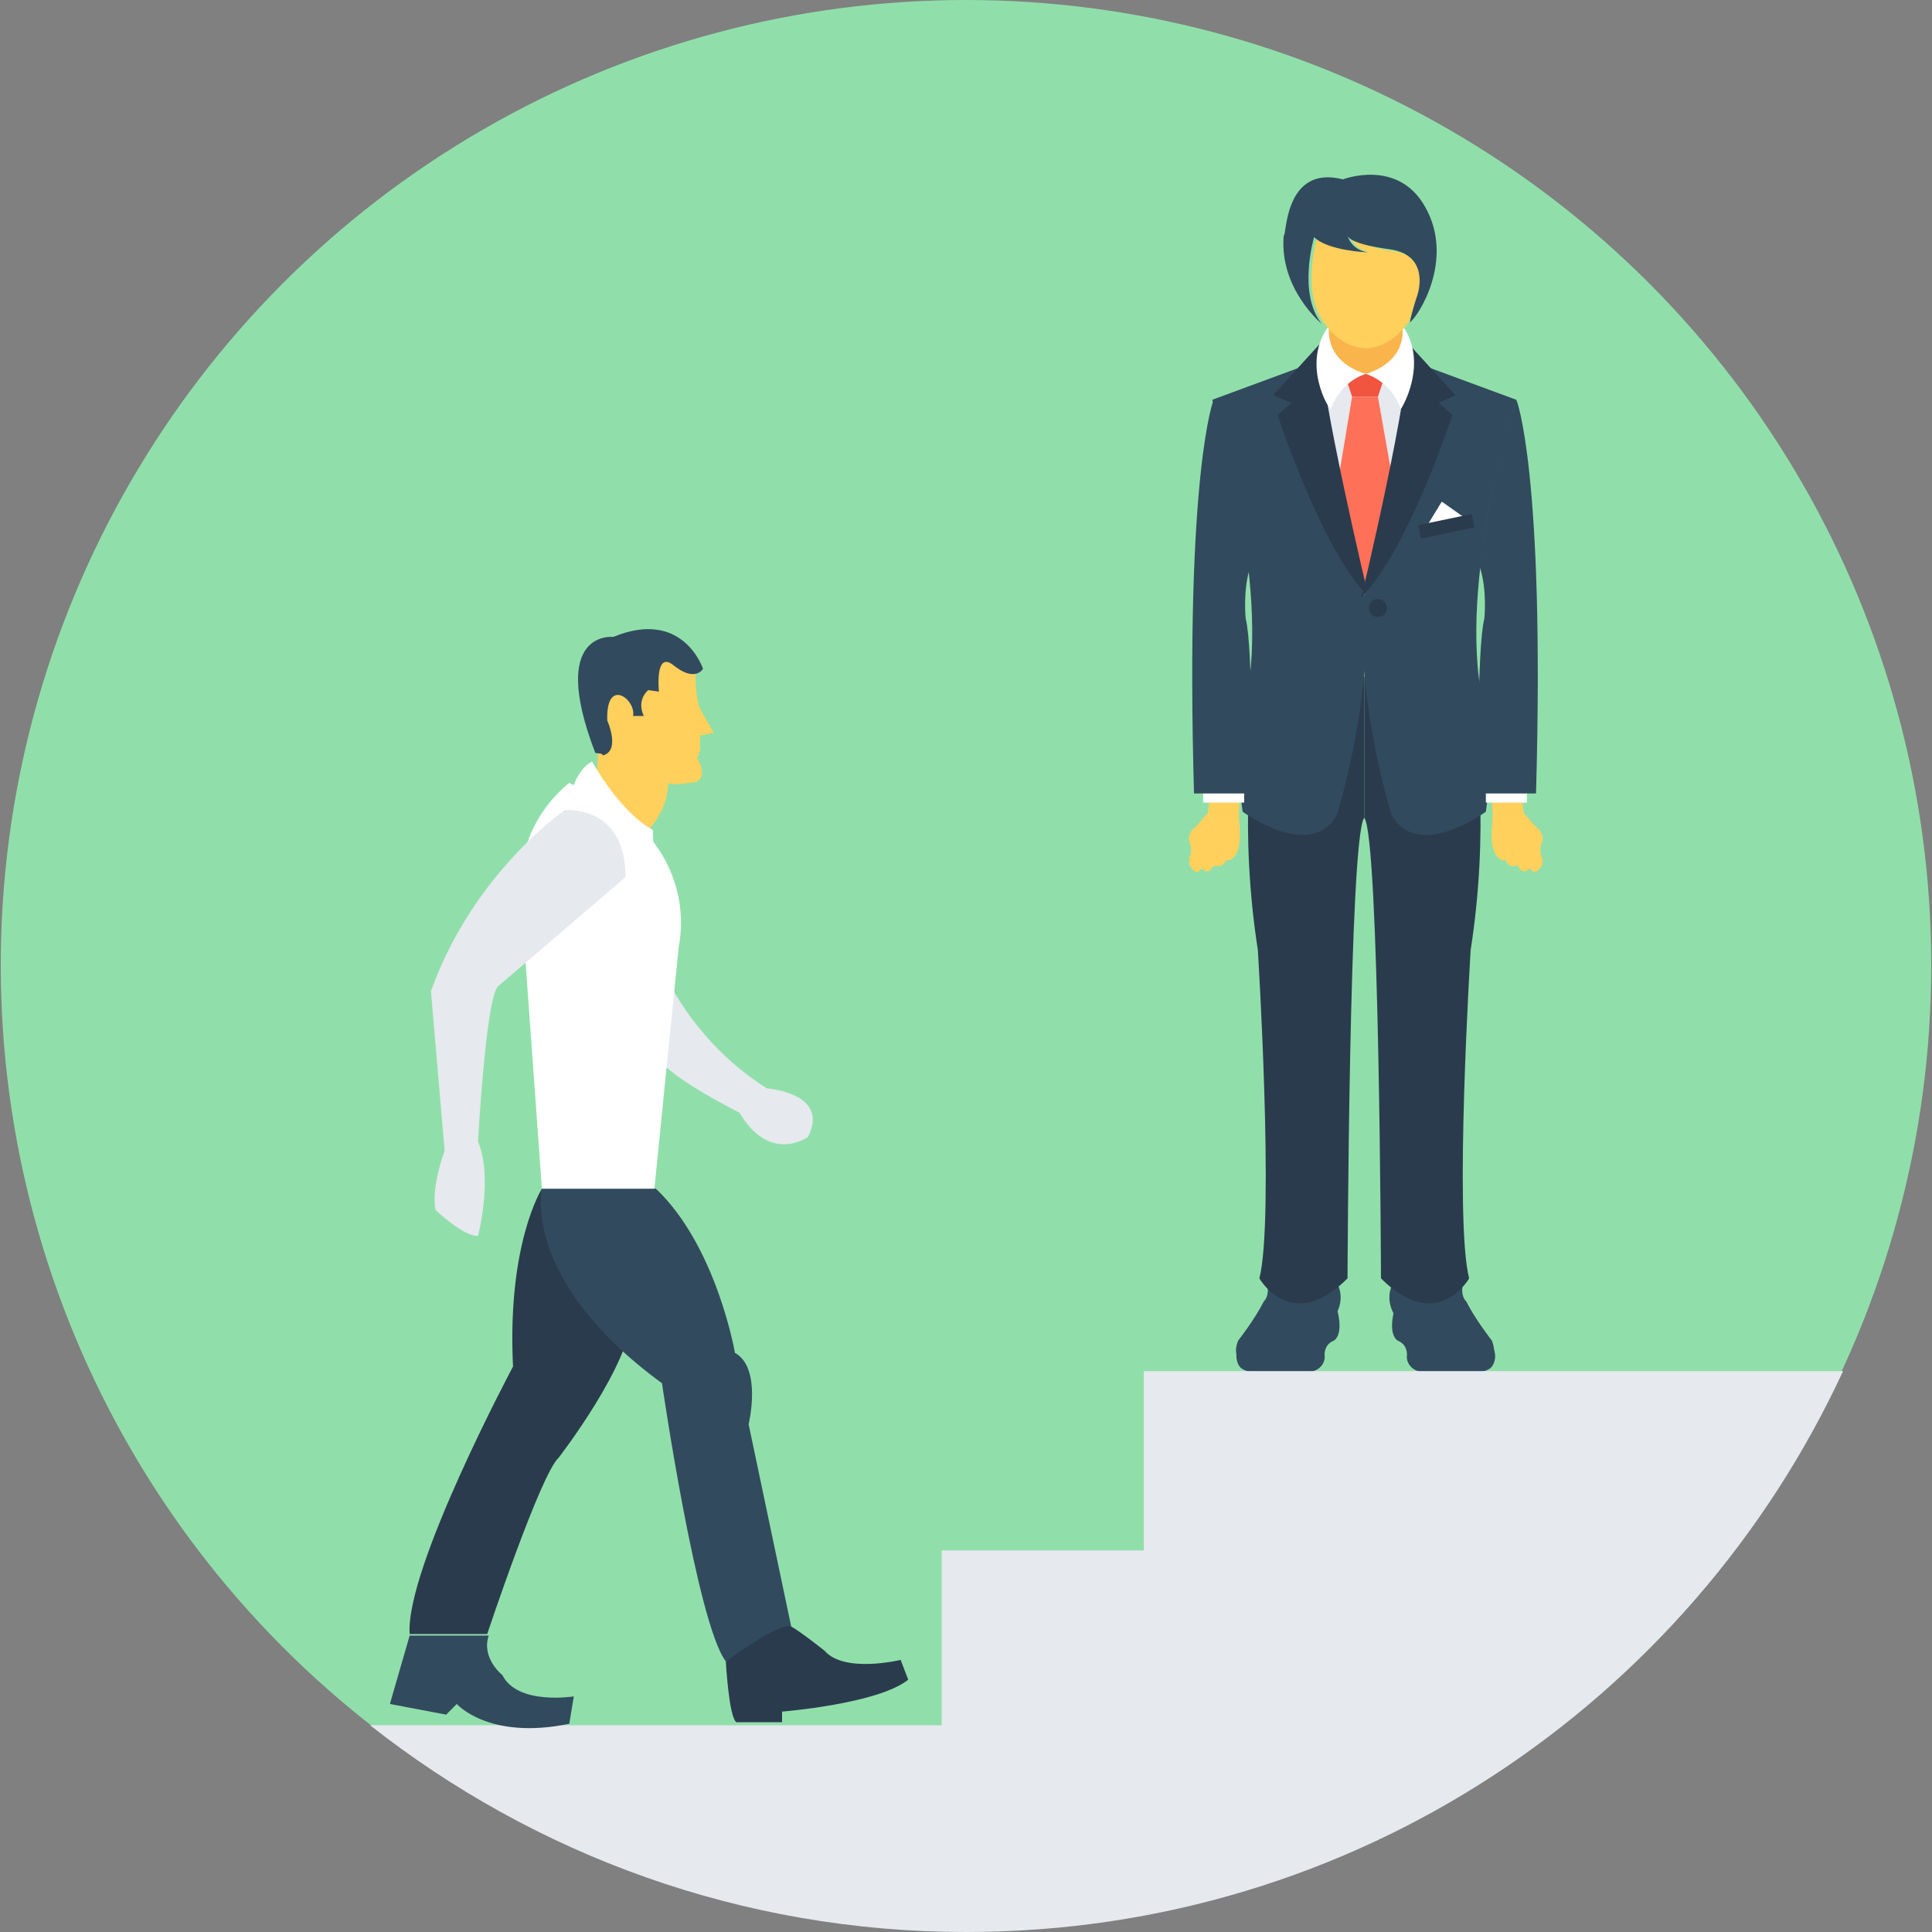 <?xml version="1.0" encoding="iso-8859-1"?>
<!-- Uploaded to: SVG Repo, www.svgrepo.com, Generator: SVG Repo Mixer Tools -->
<svg version="1.1" id="Layer_1" xmlns="http://www.w3.org/2000/svg" xmlns:xlink="http://www.w3.org/1999/xlink" 
	 viewBox="0 0 508.4 508.4" xml:space="preserve">
<rect x="0" y="0" width="508.4" height="508.4" fill="#808080" stroke="none"/>
<circle style="fill:#90DFAA;" cx="254.2" cy="254" r="254"/>
<g>
	<path style="fill:#324A5E;" d="M351.8,344.4c0,0,2,6.4-0.8,8.4c0,0-2.8,0.8-2.4,4.4c0,0,0,4-5.6,4c0,0-14.4,1.6-16.8-1.6
		c0,0-1.6-2-0.4-4.8l16.8-6.4L351.8,344.4z"/>
	<path style="fill:#324A5E;" d="M349.4,334.4c0,0,6.4,5.2,1.6,12.4c0,0-3.2,4.4-3.2,6.8c0,0,0.4,7.2-7.2,5.6c0,0-7.6-5.6-12.8-0.8
		c0,0-4-0.4-2-5.6c0,0,4.4-5.6,6.8-10.4c0,0,1.6-1.2,0.8-4.8L349.4,334.4z"/>
	<path style="fill:#324A5E;" d="M367,344.4c0,0-2,6.4,0.8,8.4c0,0,2.8,0.8,2.4,4.4c0,0,0,4,5.6,4c0,0,14.4,1.6,16.8-1.6
		c0,0,1.6-2,0.4-4.8l-16.8-6.4L367,344.4z"/>
	<path style="fill:#324A5E;" d="M369,334.4c0,0-6.4,5.2-1.6,12.4c0,0,3.2,4.4,3.2,6.8c0,0-0.4,7.2,7.2,5.6c0,0,7.6-5.6,12.8-0.8
		c0,0,4-0.4,2-5.6c0,0-4.4-5.6-6.8-10.4c0,0-1.6-1.2-0.8-4.8L369,334.4z"/>
</g>
<polygon style="fill:#E6E9EE;" points="343.8,98.4 358.6,155.2 373,98.4 "/>
<polygon style="fill:#F1543F;" points="362.6,104.4 364.6,98.4 353.8,98.4 355.8,104.4 "/>
<polygon style="fill:#FF7058;" points="362.6,104.4 359.4,104.4 355.8,104.4 348.6,147.6 359.4,155.2 370.2,147.6 "/>
<g>
	<path style="fill:#2B3B4E;" d="M331.8,178c-2.8,14.8-5.6,41.2-0.8,72c0,0,4.4,70.8,0.4,86.4c0,0,8.4,14.8,23.2,0
		c0,0,0.4-116.4,4.4-121.2V178H331.8z"/>
	<path style="fill:#2B3B4E;" d="M359,178v37.2c4,4.8,4.4,121.2,4.4,121.2c14.8,14.8,23.2,0,23.2,0c-4-15.6,0.4-86.4,0.4-86.4
		c4.8-30.8,2-57.2-0.8-72H359z"/>
</g>
<polygon style="fill:#CED5E0;" points="370.6,90.4 347.4,90.4 344.2,98.4 372.6,98.4 "/>
<path style="fill:#324A5E;" d="M345,95.6l-26,9.6c0,0,15.6,47.6,8.8,79.6c0,0-2.8,16-0.8,28.8c0,0,18,13.2,24.8,0.8
	c0,0,9.2-28.8,7.6-56.8l-8-21.6L345,95.6z"/>
<path style="fill:#2B3B4E;" d="M347.4,90.4L335,104l4.8,2l-3.6,3.2c0,0,11.6,35.6,24,48C360.2,157.6,347,102,347.4,90.4z"/>
<path style="fill:#324A5E;" d="M373,95.6l26,9.6c0,0-15.6,47.6-8.8,79.6c0,0,2.8,16,0.8,28.8c0,0-18,13.2-24.8,0.8
	c0,0-9.2-28.8-7.6-56.8l8-21.6L373,95.6z"/>
<g>
	<path style="fill:#2B3B4E;" d="M370.6,90.4L383,104l-4.4,2l3.6,3.2c0,0-11.6,35.6-24,48C358.2,157.6,371.4,102,370.6,90.4z"/>
	<circle style="fill:#2B3B4E;" cx="362.6" cy="160" r="2.4"/>
</g>
<polygon style="fill:#FFFFFF;" points="375,139.2 379.4,132 386.2,136.8 "/>
<rect x="373.386" y="136.779" transform="matrix(-0.979 0.204 -0.204 -0.979 781.451 196.52)" style="fill:#2B3B4E;" width="14.4" height="3.6"/>
<g>
	<path style="fill:#FFD05B;" d="M400.6,209.2c0,2.8,0.4,4.8,0.4,4.8c0.8,0.8,2.8,3.2,2.8,3.2c3.6,2.8,1.6,5.2,1.6,5.2v2.4
		c0.8,1.2,0.4,2.8,0.4,2.8c-2,3.6-3.2,0.8-3.2,0.8c-2,2.4-3.2-0.8-3.2-0.8c-2.4,1.2-3.2-1.2-3.2-1.2s-4.4,0.8-3.6-9.2
		c0.4-2.4,0-4.8,0-7.6h8V209.2z"/>
	<path style="fill:#FFD05B;" d="M396.6,219.2c0-0.4,0.4-2,0.4-2c-0.4,2,1.6,3.2,1.6,3.2c-0.4,0-0.4-1.2-0.4-1.2
		c0.4,1.6,3.2,2.8,3.2,2.8c0.4-1.2,1.2-1.6,1.2-1.6c-0.8,0.8-0.8,2-0.8,2c0.4,0,1.2,0.4,1.2,0.4c-0.8-0.8-1.2,0-1.2,0
		c1.2,0.4,0.8,1.6,0.8,1.6c0-1.2-0.8-1.2-0.8-1.2c0.8,0.4,0.4,1.6,0.4,1.6c0-1.2-1.2-1.2-1.2-1.2c0.4-0.8,0-0.8,0-0.8
		c-1.2-1.6-1.6,0-2,0.8h-0.4c0.8-1.6,0-2,0-2c-1.2-0.8-1.2,0.4-1.2,0.4c0,2.8-2,3.6-2,3.6H395c1.2-0.4,1.6-2,1.6-2
		c1.2-2.8-0.4-2.8-0.4-2.8c-2.4-0.4-1.6,1.6-1.6,1.6c-0.8,0.4-2,0-2,0c0.4,0,0.8-0.4,0.8-0.4c0.8-0.8-0.4-2.4-0.4-2.4
		c0.4,0.8,3.2,0.8,3.2,0.8C397.8,220.8,397,219.6,396.6,219.2l-0.4,0.4c0-0.4-0.8-2-0.8-2C396.2,218,396.6,218.8,396.6,219.2z"/>
	<path style="fill:#FFD05B;" d="M405.4,223.2c0,0-0.4,0.4-1.2,2c0,0,0,0.4-0.4,0.8c0,0.4-0.8,0.8-1.2,0.8c-0.8-0.4-1.6-0.4-2.4-0.4
		c0,0-0.8,0-1.2,0s-0.8-0.4-0.8-0.8c0.4-0.8,0.8-1.6,2-1.6c0,0,1.6-0.4,2,0c0,0-2-0.8-3.2,0.8c0,0-1.2,1.2-0.4,2c0,0,3.2,0,3.6,0.4
		c0,0,1.2,0.8,2-0.4c0,0,0.4-1.6,1.6-1.2c0,0-0.4-0.4-0.8-0.4C404.6,224.8,404.6,224,405.4,223.2z"/>
	<path style="fill:#FFD05B;" d="M402.2,226.4c0,0.8,0.4,2.4,0.4,2.4c-0.4-0.4-0.4-0.8-0.4-0.8l-0.4,0.4
		C402.2,227.6,402.2,226.4,402.2,226.4L402.2,226.4z"/>
	<path style="fill:#FFD05B;" d="M399.4,228C399,227.6,399,227.6,399.4,228c-0.4-0.4-0.4,0-0.4,0c0.4-0.8,0.4-1.6,0.4-1.6h0.4
		C399.8,226.8,399.4,228,399.4,228z"/>
</g>
<rect x="391" y="204" style="fill:#FFFFFF;" width="10.8" height="7.2"/>
<g>
	<path style="fill:#FFD05B;" d="M318.2,209.2c0,2.8-0.4,4.8-0.4,4.8c-0.8,0.8-2.8,3.2-2.8,3.2c-3.6,2.8-1.6,5.2-1.6,5.2v2.4
		c-0.8,1.2-0.4,2.8-0.4,2.8c2,3.6,3.2,0.8,3.2,0.8c2,2.4,3.2-0.8,3.2-0.8c2.4,1.2,3.2-1.2,3.2-1.2s4.4,0.8,3.6-9.2
		c-0.4-2.4,0-4.8,0-7.6h-8V209.2z"/>
	<path style="fill:#FFD05B;" d="M322.2,219.2c0-0.4-0.4-2-0.4-2c0.4,2-1.6,3.2-1.6,3.2c0.4,0,0.4-1.2,0.4-1.2
		c-0.4,1.6-3.2,2.8-3.2,2.8c-0.4-1.2-1.2-1.6-1.2-1.6c0.8,0.8,0.8,2,0.8,2c-0.4,0-1.2,0.4-1.2,0.4c0.8-0.8,1.2,0,1.2,0
		c-1.2,0.4-0.8,1.6-0.8,1.6c0-1.2,0.8-1.2,0.8-1.2c-0.8,0.4-0.4,1.6-0.4,1.6c0-1.2,1.2-1.2,1.2-1.2c-0.4-0.8,0-0.8,0-0.8
		c1.2-1.6,1.6,0,2,0.8h0.4c-0.8-1.6,0-2,0-2c1.2-0.8,1.2,0.4,1.2,0.4c0,2.8,2,3.6,2,3.6h0.4c-1.2-0.4-1.6-2-1.6-2
		c-1.2-2.8,0.4-2.8,0.4-2.8c2.4-0.4,1.6,1.6,1.6,1.6c0.8,0.4,2,0,2,0c-0.4,0-0.8-0.4-0.8-0.4c-0.8-0.8,0.4-2.4,0.4-2.4
		c-0.4,0.8-3.2,0.8-3.2,0.8C321,220.8,321.8,219.6,322.2,219.2l0.4,0.4c0-0.4,0.8-2,0.8-2C322.6,218,322.2,218.8,322.2,219.2z"/>
	<path style="fill:#FFD05B;" d="M313.4,223.2c0,0,0.4,0.4,1.2,2c0,0,0,0.4,0.4,0.8c0,0.4,0.8,0.8,1.2,0.8c0.8-0.4,1.6-0.4,2.4-0.4
		c0,0,0.8,0,1.2,0c0.4,0,0.8-0.4,0.8-0.8c-0.4-0.8-0.8-1.6-2-1.6c0,0-1.6-0.4-2,0c0,0,2-0.8,3.2,0.8c0,0,1.2,1.2,0.4,2
		c0,0-3.2,0-3.6,0.4c0,0-1.2,0.8-2-0.4c0,0-0.4-1.6-1.6-1.2c0,0,0.4-0.4,0.8-0.4C314.2,224.8,314.2,224,313.4,223.2z"/>
	<path style="fill:#FFD05B;" d="M316.2,226.4c0,0.8-0.4,2.4-0.4,2.4c0.4-0.4,0.4-0.8,0.4-0.8l0.4,0.4
		C316.6,227.6,316.6,226.4,316.2,226.4L316.2,226.4z"/>
	<path style="fill:#FFD05B;" d="M319.4,228C319.4,227.6,319.4,227.6,319.4,228c0.4-0.4,0.4,0,0.4,0c-0.4-0.8-0.4-1.6-0.4-1.6H319
		C319,226.8,319.4,228,319.4,228z"/>
</g>
<rect x="316.6" y="204" style="fill:#FFFFFF;" width="10.8" height="7.2"/>
<g>
	<path style="fill:#324A5E;" d="M404.2,208.8H389c0,0-0.4-38.4,1.6-46c0,0,0.8-7.6-1.2-13.6c2.8-23.2,9.2-43.6,9.6-44
		C399,104.8,406.6,124,404.2,208.8z"/>
	<path style="fill:#324A5E;" d="M314.2,208.8h15.2c0,0,0.4-38.4-1.6-46c0,0-0.8-7.6,1.2-13.6c-2.8-23.2-9.2-43.6-9.6-44
		C319.4,104.8,311.8,124,314.2,208.8z"/>
</g>
<ellipse style="fill:#F9B54C;" cx="359.4" cy="87.6" rx="10" ry="10.8"/>
<g>
	<path style="fill:#FFFFFF;" d="M369,85.6c0,0,2,9.2-9.6,12.8c0,0,6.4,1.6,9.2,9.2C368.6,108,376.2,95.6,369,85.6z"/>
	<path style="fill:#FFFFFF;" d="M349.8,85.6c0,0-2,9.2,9.6,12.8c0,0-6.4,1.6-9.2,9.2C349.8,108,342.2,95.6,349.8,85.6z"/>
</g>
<path style="fill:#FFD05B;" d="M373,77.6c-1.2,4-2,6.4-2,6.8l0,0c-3.2,4.4-7.2,7.2-11.6,7.2c-4,0-8-2.4-10.8-6.4
	c-6.4-8-2-22.8-2-22.8c3.2,3.6,14,4,14,4c-4.4-0.8-5.2-4-5.2-4.4c0.4,2.4,10.8,4,10.8,4C376.6,67.2,373,77.6,373,77.6z"/>
<path style="fill:#324A5E;" d="M353.4,47.2c0,0,14.4-5.6,21.6,7.2c8,14-2,29.2-4,30.4c0,0,0.4-2.4,2-7.2c0,0,3.6-10.4-7.2-12
	c0,0-10.4-1.2-11.2-3.6c0,0,0.8,3.6,5.2,4.4c0,0-10.4-0.4-14-4c0,0-4.4,14.8,2,22.8c0,0-11.2-9.2-10-23.2
	C338.6,62.4,337.8,43.2,353.4,47.2z"/>
<g>
	<path style="fill:#E6E9EE;" d="M301,360.4V408h-53.2v46H97.4c43.2,34,97.6,54.4,156.8,54.4c102.4,0,190.4-60.4,230.8-147.6H301
		V360.4z"/>
	<path style="fill:#E6E9EE;" d="M175.8,258c0,0,7.6,16.8,26,28.4c0,0,16.8,1.2,10.8,12.8c0,0-10,7.2-18-6.4c0,0-20.8-10.4-21.6-15.2
		L175.8,258z"/>
</g>
<path style="fill:#2B3B4E;" d="M142.6,312.8c0,0-9.2,14.4-7.6,46.8c0,0-28.4,53.2-27.2,70.4h20.4c0,0,14-42,18.8-46.4
	c0,0,19.2-24.8,19.2-37.6L142.6,312.8z"/>
<path style="fill:#324A5E;" d="M142.6,312.8c0,0-5.6,24,31.6,51.2c0,0,9.2,63.2,16.8,73.2l17.2-9.2L197,374.8c0,0,3.6-14.8-3.6-18.8
	c0,0-4.8-28-20.8-43.2H142.6z"/>
<path style="fill:#FFD05B;" d="M183,174.8c0,0-0.4,9.2,1.6,12.4l3.2,5.6l-3.6,0.8v2.8c0,0,0.4,1.2-0.4,1.6c0,0,0.4,0.8-0.4,1.2
	c0,0,4,6.8-2,6.8c0,0-5.2,0.8-5.6,0c0,0,0.4,6.4-5.2,12.4c0,0-13.2-10.4-13.6-14.4c0,0,0.8-7.2,0-11.6c0,0-2.8-14.4,8.8-18
	c0,0,10.8-6.8,15.6-2L183,174.8z"/>
<g>
	<path style="fill:#324A5E;" d="M156.6,198c-12.4-32.4,4.8-30.4,4.8-30.4C179.8,160,185,176,185,176s-2,3.6-7.6-0.8
		c-5.2-4.4-4,6.8-4,6.8l-2.8-0.4c0,0-3.2,2.4-1.2,6.8h-2.8c0.8-4.4-7.2-10.4-6.8,1.2c0,0,3.6,8-1.2,9.2
		C158.6,198,156.6,198.4,156.6,198z"/>
	<path style="fill:#324A5E;" d="M107.8,430.4l-5.2,18l14.8,2.8l2.8-2.8c0,0,8.4,9.6,29.6,5.2l1.2-7.2c0,0-14.8,2.4-18.8-5.6
		c0,0-5.6-4.4-3.6-10.4H107.8z"/>
</g>
<path style="fill:#2B3B4E;" d="M191,437.2c0,0,0.8,14.8,2.8,16h12v-2.8c0,0,25.2-2,33.2-8.4l-2-5.2c0,0-14.8,3.6-20-2.4
	c0,0-6-4.8-8.8-6.4C205,426.8,191,437.2,191,437.2z"/>
<g>
	<path style="fill:#FFFFFF;" d="M155.8,200.4c0,0,7.2,13.2,16,18c0,0,0,5.6,0.8,7.6l-22.4-17.2C150.2,208.8,151.8,202.4,155.8,200.4
		z"/>
	<path style="fill:#FFFFFF;" d="M142.6,312.8l-5.6-77.6c-0.8-11.2,4-22,12.8-29.2l10.8,6c13.6,7.2,20.8,22.4,18,37.2l-6.4,63.6
		H142.6z"/>
</g>
<path style="fill:#E6E9EE;" d="M148.6,213.2c0,0-24,16.4-35.2,47.6l3.6,42c0,0-3.6,9.6-2.4,15.6c0,0,7.6,7.2,11.2,6.8
	c0,0,4-15.2,0-24.8c0,0,2-37.2,5.2-40.8l33.6-28.8C164.6,211.6,148.6,213.2,148.6,213.2z"/>
</svg>
